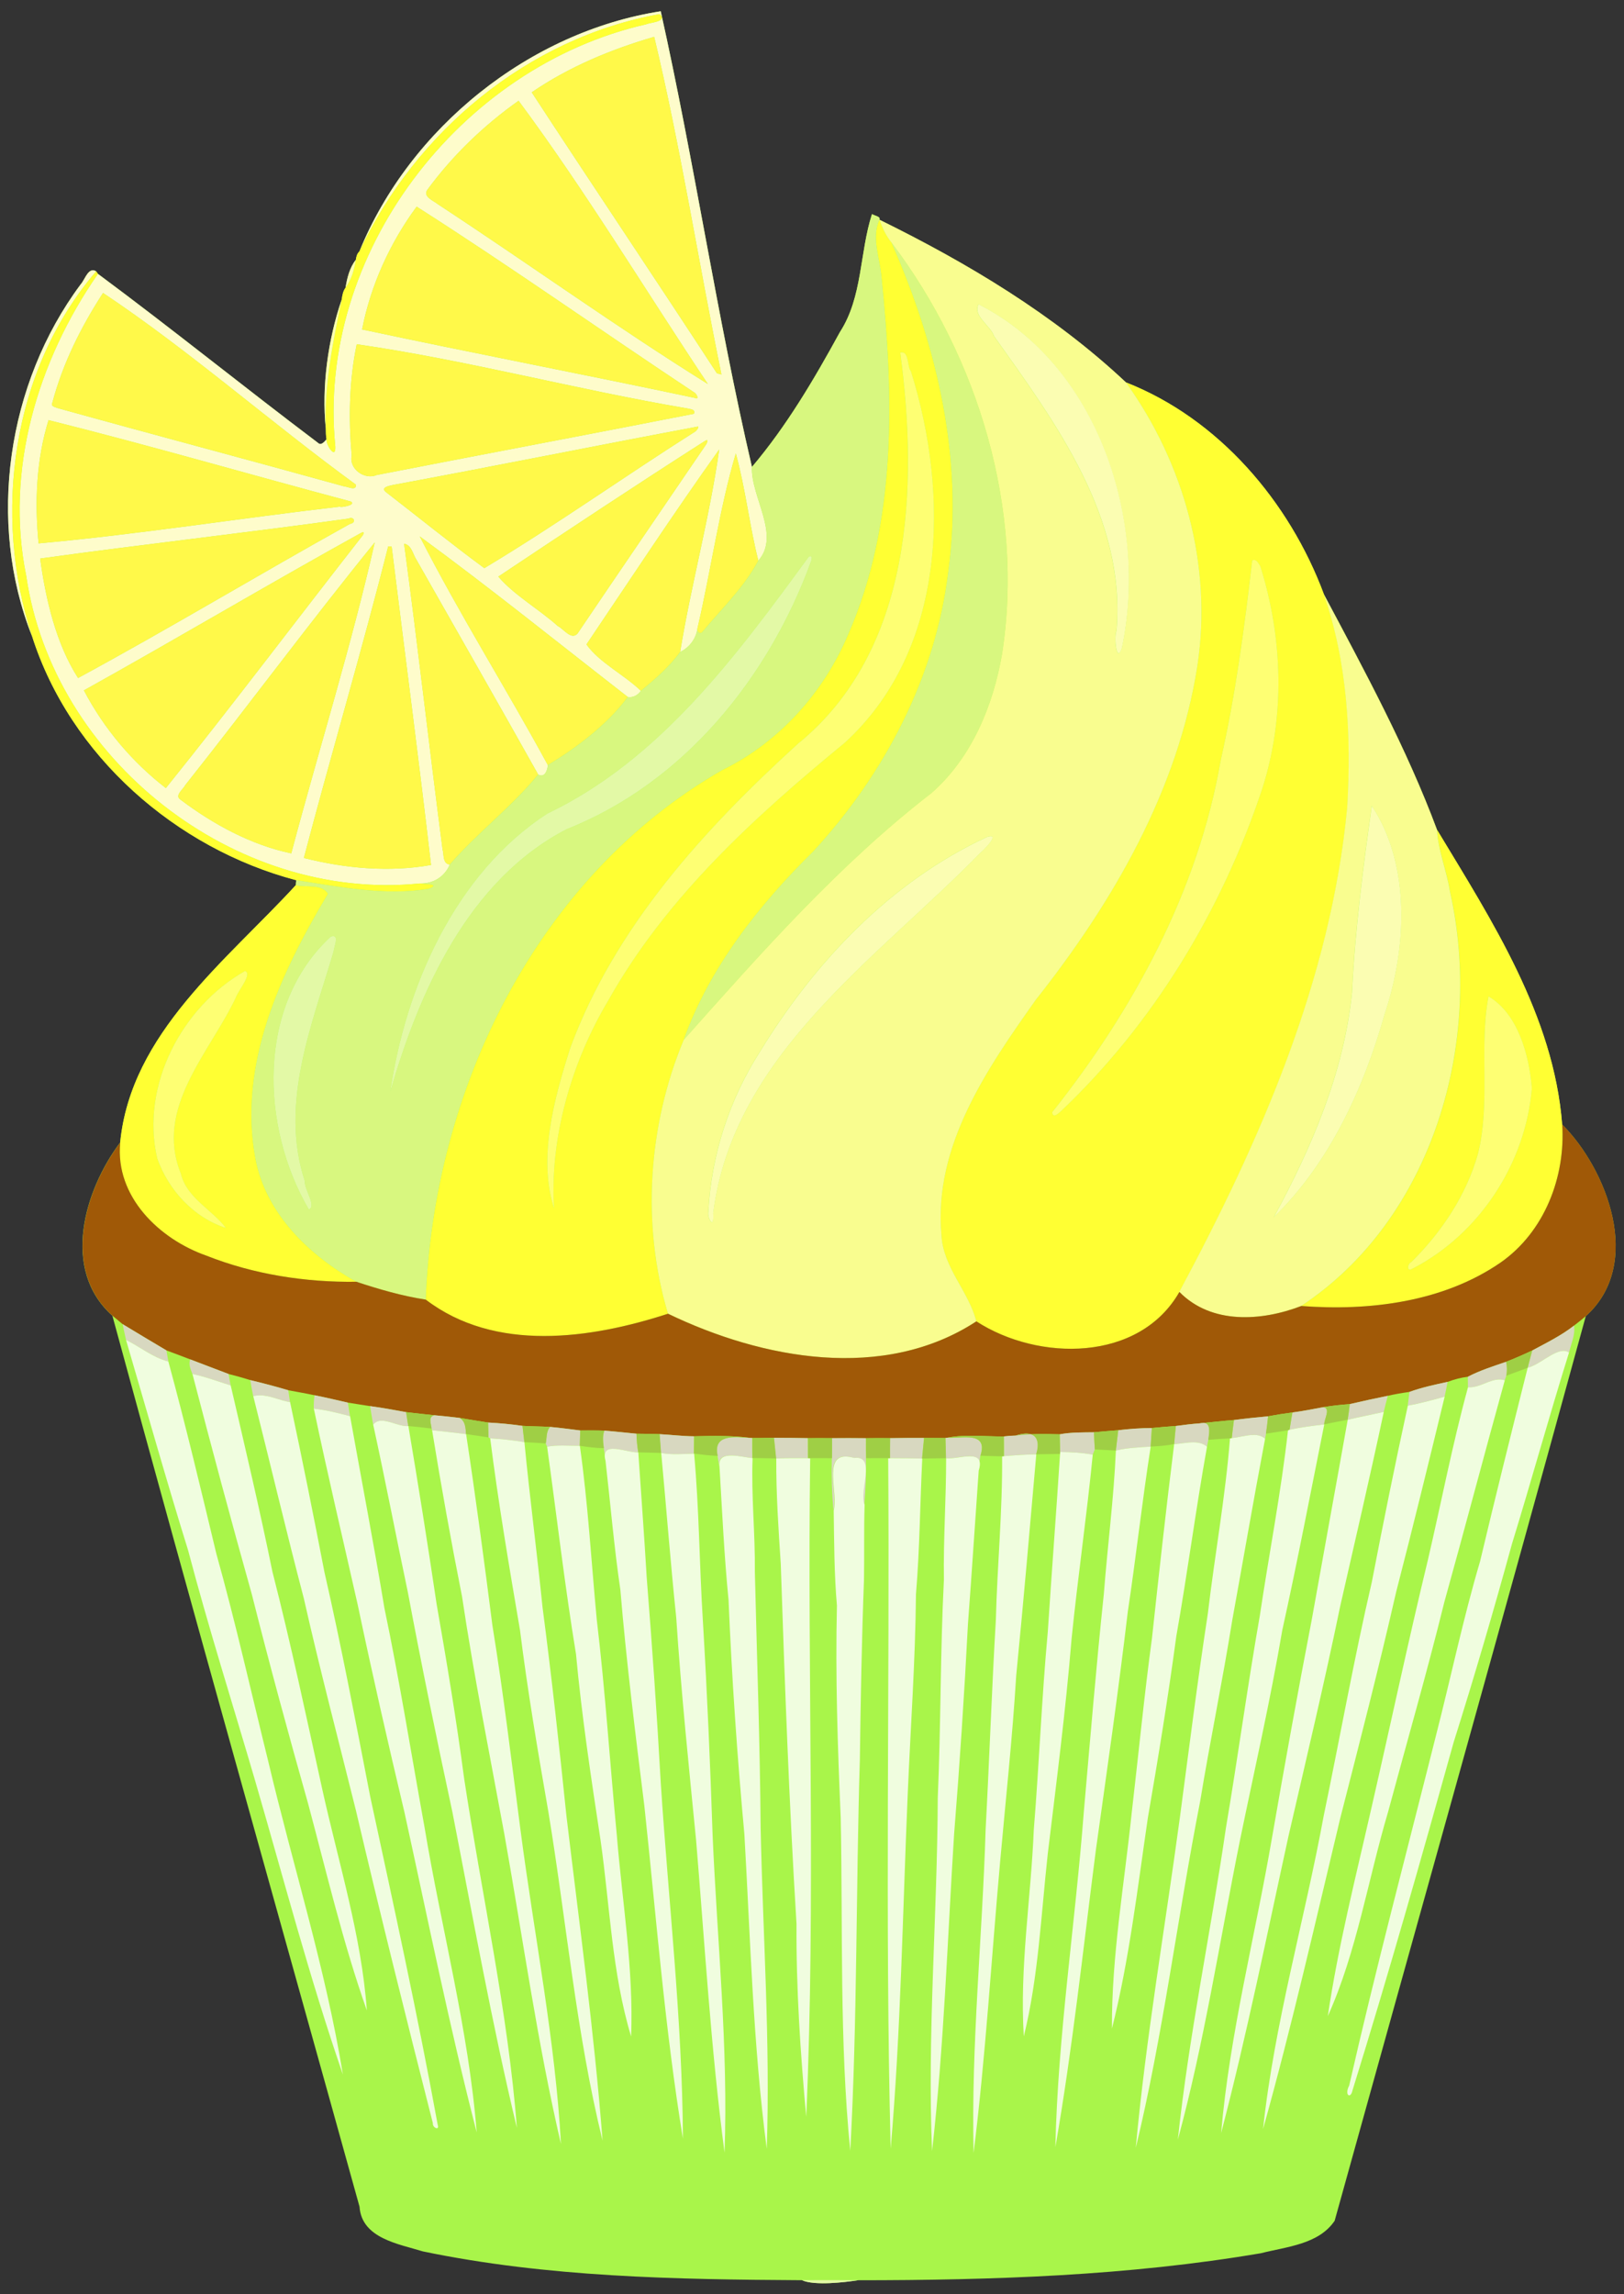 <?xml version="1.0" encoding="UTF-8"?>
<svg width="812pt" height="1147pt" version="1.1" viewBox="0 0 812 1147" xmlns="http://www.w3.org/2000/svg">
<rect x="0" y="0" width="812" height="1147" fill="#333333" stroke="none"/>
<g transform="translate(-2400)">
<path d="m2730.4 5.63c-65.5 10.18-125.5 58.159-150.7 120.08-1.19 1.07-1.55 2.63-1.78 4.15-3.07 3.95-4.36 9.08-5.13 13.95-1.28 1.72-1.65 3.861-1.93 5.931-6.96 20.37-10.051 43.759-7.961 64.439 0 1.83 0.061 3.671 0.341 5.491-1.12 1.21-2.701 3.35-4.391 1.62-36.86-27.8-72.789-56.881-109.89-84.381-0.22-0.31-0.661-0.93-0.891-1.23-0.611-0.398-1.171-0.564-1.689-0.55-2.799 0.074-4.376 5.353-6.131 7.15-36.75 49.4-46.89 118.88-24.23 175.79 19.03 59.72 71.881 106.12 132.09 121.99-0.05 0.62-0.161 1.851-0.211 2.461-34.69 37.82-82.499 74.059-87.819 128.66-17.66 23.48-29.871 63.36-3.891 86.6 40.43 148.65 82.36 296.96 123.58 445.45 1.07 15.88 19.73 18.631 31.67 22.341 62.2 12.93 126.26 14.02 189.55 14.4 6.36 2.85 21.49 1.031 28 0.02 67.28-0.01 135-2.211 201.47-13.511 12.82-3.26 28.89-4.4 36.87-16.23 41.81-150.75 84.279-301.38 125.57-452.26 29.13-26.26 10.341-73.711-11.839-95.811-4.19-54.33-35.131-101.85-62.511-147.27-15.19-40.76-36.269-79.589-56.639-117.89-17.21-46.21-52.571-87.671-98.961-105.86-36.04-33.85-79.079-59.6-123.27-81.33 0.91-1.56-2.611-2.029-3.691-2.809-6.24 19.37-4.64 41.419-16.02 58.989-12.9 23.51-26.6 46.9-44 67.41-17.5-75.23-28.8-152.55-45.6-227.82z" fill="#a9f54a"/>
<path d="m2730.4 5.63c-65.5 10.18-125.5 58.159-150.7 120.08 28.19-59.92 84.3-106.78 150.1-118.64 4.34 3.8-5.029 4.17-6.709 5.07-93.24 21.12-165.04 114.84-155.45 210.97 0.41 6.83-4.5-0.209-4.4-3.439-1.12 1.21-2.701 3.35-4.391 1.62-36.86-27.8-72.789-56.881-109.89-84.381-30.19 43.46-46.601 98.201-35.861 150.99 13.32 91.72 104.17 163.07 196.64 153.8 6.77 0.19 12.48-3.19 15.18-9.48-3.68-0.28-2.88-5.12-3.62-7.48-6.65-50.93-12.379-101.99-19.239-152.89 3.82 0.65 4.3 5.22 6.15 7.98 20.3 35.79 40.77 71.5 60.88 107.4 3.25 1.9 4.72-2.21 4.82-4.77-20.83-38.36-44.23-75.43-64.02-114.28 35.24 25.8 69.459 53.41 104.01 80.28 2.71 0.45 5.021-0.93 6.561-3.08-8.5-8.18-20.82-14.14-27.22-23.2 21.92-32.54 43.56-65.499 66.37-97.459-4.79 33.96-14 67.35-19.55 101.27 4.75-2.36 8.02-6.7 8.72-12.02 6.71-28.87 10.91-59.491 19.13-87.261 4.84 17.57 6.79 35.89 11.25 53.6 11.3-12.76-3.8-31.79-3.2-46.86-17.5-75.23-28.8-152.55-45.6-227.82zm-3.309 12.78c13.04 54.19 22.17 112.89 33.63 168.81-0.57-0.15-1.701-0.45-2.261-0.6-30.63-46.96-61.94-93.531-92.6-140.46 18.63-12.74 39.631-21.47 61.231-27.75zm-67.811 31.97c33.55 45.19 63.271 94.581 94.641 141.59-45.76-28.52-89.79-60.25-134.98-89.87-1.89-1.65-7.8-3.71-5.22-7.27 12.62-17.16 28.169-32.13 45.559-44.45zm-50.95 52.941c46.26 29.48 92.311 62.09 138.54 92.73 1.34 0.55 3.179 4.12 0.389 2.85-55.32-11.75-110.99-22.401-166.21-34.191 4.24-22.01 14.03-43.459 27.28-61.389zm-161.94 31.809c-2.799 0.074-4.376 5.353-6.131 7.15-36.75 49.4-46.89 118.88-24.23 175.79-19.89-60.83-10.18-133.18 32.05-182.39-0.611-0.398-1.171-0.564-1.689-0.55zm5.13 11.341c42.96 28.58 83.92 64.84 126.48 95.87 0.11 3.25-3.91 0.969-5.95 0.809-47.64-13.23-95.441-25.861-143.09-39.091-1.35-0.55-3.839-0.839-2.739-2.859 5.17-19.52 14.34-37.85 25.3-54.73zm126.85 25.63c55.45 8.01 110.01 22.73 165.33 32.1 1.48 0.43 4.181 0.39 3.241 2.67-52.8 10.38-105.71 20.31-158.54 30.6-6.04 2.63-13.969-2.97-12.559-9.67-1.6-18.6-1.3-37.38 2.53-55.7zm-154.1 37.95c50.5 12.61 100.68 27.23 151.04 40.65 3.48 1.78-5.9 3.3-5.17 2.57-50.3 5.81-100.52 13.85-150.84 18.4-2.02-20.52-1.16-41.85 4.97-61.62zm324.66 3.214c0.81 0.095-0.755 2.232-1.333 2.486-35.36 22.4-69.6 46.801-105.43 68.291-16.7-12.29-32.799-25.371-49.209-38.041-2.9-2.35 1.72-3.111 3.53-3.541 50.72-9.37 101.24-19.6 151.94-29.1 0.223-0.081 0.387-0.109 0.503-0.095zm4.531 6.798c0.596 0.018 0.097 1.16-0.353 2.038-21.48 31.55-43.051 63.089-64.411 94.709-3.2 3.35-7.06-2.589-9.75-3.789-9.6-8.58-21.99-15.58-29.78-24.75 34.24-22.83 68.641-45.66 103.29-67.8 0.485-0.295 0.804-0.414 1.003-0.408zm-177.85 38.911c1.669 0.138 2.232 2.428-0.644 2.956-45.5 25.27-90.28 52.31-135.93 77.03-10.9-16.87-16.21-39.309-18.95-59.719 51.32-7.1 102.88-12.83 154.22-19.97 0.474-0.246 0.918-0.329 1.303-0.297zm5.928 7.141c0.371 0.042 0.358 0.486-0.042 1.336-32.95 42.09-65.08 84.89-98.57 126.53-16.86-12.98-31.109-29.95-40.969-48.83 46.4-25.81 92.07-52.99 138.5-78.68 0.499-0.262 0.859-0.382 1.081-0.356zm5.819 5.095c-11.39 50.59-28.061 103.84-41.731 155.43-19.99-4.18-39.1-14.56-55.45-26.92-3.02-2.04 1.491-5.15 2.381-7.1 31.91-40.22 62.46-81.591 94.8-121.41zm6.759 1.92c0.43 0.04 1.279 0.121 1.709 0.161 6.54 52.96 13.611 106.47 19.681 159.15-20.93 3.74-43.05 1.7-63.57-3.5 13.68-52.04 29.02-103.66 42.18-155.81z" fill="#fefccb"/>
<path d="m2729.8 7.07c-65.8 11.86-121.91 58.719-150.1 118.64-1.19 1.07-1.55 2.63-1.78 4.15-0.73 4.94-2.11 9.88-5.13 13.95-1.28 1.72-1.65 3.861-1.93 5.931-4.32 21.24-8.771 42.599-7.961 64.439 0 1.83 0.061 3.671 0.341 5.491-0.1 3.23 4.81 10.269 4.4 3.439-9.59-96.13 62.21-189.85 155.45-210.97 1.68-0.9 11.049-1.27 6.709-5.07zm109.9 102.76c-4.13 9.07 0.249 19.18 1.019 28.53 6.12 59.57 7.881 122.71-16.619 178.73-12.29 29.15-34.481 53.95-63.061 67.93-92.93 53.3-144.4 160.05-148.18 264.71 34.73 26.5 82.32 19.66 121.13 7.05-13.3-44.56-10-94.129 7.88-136.94 13-36.28 37.611-67.371 64.791-94.191 35.52-38.42 61.119-87.17 67.459-139.48 7.85-56.4-5.56-113.43-28.35-164.86-2.78-3.37-4.609-7.39-6.069-11.48zm-391.61 25.85c-42.23 49.21-51.94 121.56-32.05 182.39 19.03 59.72 71.881 106.12 132.09 121.99 21.76 3.34 44.119 7.861 66.059 4.331 6.32-2.31-0.55-2.461-4.43-2.691-92.47 9.27-183.32-62.08-196.64-153.8-10.74-52.79 5.671-107.53 35.861-150.99-0.22-0.31-0.661-0.93-0.891-1.23zm402.8 40.475c3.635-0.029 2.714 7.195 4.561 9.445 19.43 61.84 17.949 139.09-33.081 185.77-45.1 37.03-89.33 77.3-118.2 128.78-18.59 31.1-29.389 69.149-27.139 104.01-8.13-25.29-0.07-54.579 8.02-80.089 22.23-60.48 66.93-109.45 113.83-152.2 57.35-46.58 60.27-128.33 51.22-195.61 0.285-0.07 0.547-0.103 0.789-0.105zm112.08 15.005c29.19 40.63 43.28 91.76 35.75 141.57-9.67 62.27-42.25 118.39-80.83 167.16-24.32 34.36-51.11 73.009-47.18 117.31 0.72 16.44 13.669 28.31 17.459 43.4 30.98 20.05 81.381 20.471 101.51-14.709 40.47-75.51 75.84-156.1 83.98-242.28 2.1-35.83 0.14-72.429-11.73-106.59-17.21-46.21-52.571-87.671-98.961-105.86zm64.172 88.78c1.395 0.086 2.229 1.98 3.009 3.102 11.35 36.07 12.509 75.72 0.789 111.88-20.18 60.46-54.069 116.63-100.41 160.6-1.4 1.17-4.05 3.9-4.45 0.55 40.64-51.13 73.01-110.9 84.23-175.8 7.47-32.99 11.91-66.51 15.77-100.07 0.388-0.204 0.739-0.281 1.061-0.261zm91.428 134.97c0.59 10.52 4.93 20.57 6.52 31.02 16.84 74.88-8.45 163.45-74.45 206.99 33.89 2.58 70.851-1.901 99.591-21.691 21.96-15.31 32.57-42.82 30.85-69.05-4.19-54.33-35.131-101.85-62.511-147.27zm-570.65 27.611c-34.69 37.82-82.499 74.059-87.819 128.66-2.7 26.99 19.5 48.301 43.13 56.591 23.69 9.37 49.529 13.379 74.939 13.039-23.56-13.24-45.22-33.99-50.43-61.55-8.81-47.25 12.69-92.95 36.27-132.4-2.98-5.18-11.181-3.099-16.091-4.339zm-25.45 42.939c4.04 1.29-3.539 9.96-4.609 13.42-13.06 27.56-40.71 54.99-27.45 87.8 2.88 12.31 15.87 18.191 22.53 27.261-16.17-5.2-28.719-18.94-34.339-34.75-8.47-36.3 12.169-75.771 43.869-93.731zm621.78 12.67c14.66 8.66 20.32 29.111 21.68 45.941-3.13 37.52-26.11 72.869-59.67 90.209-3.01 2-2.691-2.429-0.541-3.389 15.14-14.99 27.431-33.39 33.231-54.02 6.45-25.69 0.45-53.391 5.3-78.741z" fill="#ff3"/>
<path d="m2727.1 18.409c-21.6 6.28-42.601 15.01-61.231 27.75 30.66 46.93 61.97 93.501 92.6 140.46 0.56 0.15 1.691 0.45 2.261 0.6-11.46-55.92-20.59-114.62-33.63-168.81zm-67.811 31.97c-17.39 12.32-32.939 27.29-45.559 44.45-2.58 3.56 3.33 5.62 5.22 7.27 45.19 29.62 89.22 61.35 134.98 89.87-31.37-47.01-61.091-96.401-94.641-141.59zm-50.95 52.941c-13.25 17.93-23.04 39.379-27.28 61.389 55.22 11.79 110.89 22.441 166.21 34.191 2.79 1.27 0.951-2.3-0.389-2.85-46.23-30.64-92.281-63.25-138.54-92.73zm-156.81 43.15c-10.96 16.88-20.13 35.21-25.3 54.73-1.1 2.02 1.389 2.309 2.739 2.859 47.65 13.23 95.451 25.861 143.09 39.091 2.04 0.16 6.06 2.441 5.95-0.809-42.56-31.03-83.52-67.29-126.48-95.87zm126.85 25.63c-3.83 18.32-4.13 37.1-2.53 55.7-1.41 6.7 6.519 12.3 12.559 9.67 52.83-10.29 105.74-20.22 158.54-30.6 0.94-2.28-1.761-2.24-3.241-2.67-55.32-9.37-109.88-24.09-165.33-32.1zm-154.1 37.95c-6.13 19.77-6.99 41.1-4.97 61.62 50.32-4.55 100.54-12.59 150.84-18.4-0.73 0.73 8.65-0.79 5.17-2.57-50.3-13.42-100.5-28.04-151-40.65zm324.66 3.214c-0.116-0.014-0.281 0.014-0.503 0.095-50.7 9.5-101.22 19.73-151.94 29.1-1.81 0.43-6.43 1.191-3.53 3.541 16.41 12.67 32.509 25.751 49.209 38.041 35.83-21.49 70.07-45.891 105.43-68.291 0.578-0.254 2.143-2.391 1.333-2.486zm4.531 6.798c-0.199-6e-3 -0.518 0.113-1.003 0.408-34.65 22.14-69.051 44.97-103.29 67.8 7.79 9.17 20.18 16.17 29.78 24.75 2.69 1.2 6.55 7.139 9.75 3.789 21.36-31.62 42.931-63.159 64.411-94.709 0.45-0.877 0.949-2.019 0.353-2.038zm6.127 4.658c-22.81 31.96-44.45 64.919-66.37 97.459 6.4 9.06 18.72 15.02 27.22 23.2 7.1-5.81 14.19-11.939 19.6-19.389 5.55-33.92 14.76-67.31 19.55-101.27zm8.3 1.989c-8.22 27.77-12.42 58.391-19.13 87.261-0.62 2.08 1.44 3.55 2.78 1.55 9.52-11.45 20.57-21.941 27.6-35.211-4.46-17.71-6.41-36.03-11.25-53.6zm-192.28 32.264c-0.385-0.032-0.829 0.051-1.303 0.297-51.34 7.14-102.9 12.87-154.22 19.97 2.74 20.41 8.05 42.849 18.95 59.719 45.65-24.72 90.43-51.76 135.93-77.03 2.876-0.528 2.313-2.818 0.644-2.956zm5.928 7.141c-0.223-0.025-0.583 0.094-1.081 0.356-46.43 25.69-92.1 52.87-138.5 78.68 9.86 18.88 24.109 35.85 40.969 48.83 33.49-41.64 65.62-84.44 98.57-126.53 0.4-0.85 0.413-1.294 0.042-1.336zm28.328 2.066c19.79 38.85 43.19 75.92 64.02 114.28 14.16-8.33 30.249-20.65 39.989-34-34.55-26.87-68.769-54.48-104.01-80.28zm-22.509 3.03c-32.34 39.82-62.89 81.191-94.8 121.41-0.89 1.95-5.401 5.06-2.381 7.1 16.35 12.36 35.46 22.74 55.45 26.92 13.67-51.59 30.341-104.84 41.731-155.43zm14.68 0.641c6.86 50.9 12.589 101.96 19.239 152.89 0.74 2.36-0.06 7.2 3.62 7.48 13.75-15.87 31.01-28.841 44.17-44.991-20.11-35.9-40.58-71.61-60.88-107.4-1.85-2.76-2.33-7.33-6.15-7.98zm-7.92 1.28c-13.16 52.15-28.5 103.77-42.18 155.81 20.52 5.2 42.64 7.24 63.57 3.5-6.07-52.68-13.141-106.19-19.681-159.15-0.43-0.04-1.279-0.121-1.709-0.161z" fill="#fff949"/>
<path d="m2836 107.02c-6.24 19.37-4.64 41.419-16.02 58.989-12.85 23.54-26.63 46.931-43.98 67.441-0.62 15.07 14.47 34.099 3.17 46.859-7.03 13.27-18.08 23.761-27.6 35.211-1.196 1.784-2.959 0.804-2.886-0.905-0.871 5.024-4.058 9.111-8.614 11.375-5.41 7.45-12.5 13.579-19.6 19.389-1.54 2.15-3.851 3.53-6.561 3.08-9.74 13.35-25.829 25.67-39.989 34-0.1 2.56-1.57 6.67-4.82 4.77-13.16 16.15-30.42 29.121-44.17 44.991-2.7 6.29-8.41 9.67-15.18 9.48 3.88 0.23 10.75 0.381 4.43 2.691-21.94 3.53-44.299-0.991-66.059-4.331-0.05 0.62-0.161 1.851-0.211 2.461 4.91 1.24 13.111-0.841 16.091 4.339-23.58 39.45-45.08 85.15-36.27 132.4 5.21 27.56 26.87 48.31 50.43 61.55 11.35 3.75 22.851 7.11 34.691 8.92 3.78-104.66 55.25-211.41 148.18-264.71 28.58-13.98 50.771-38.78 63.061-67.93 24.5-56.02 22.739-119.16 16.619-178.73-0.77-9.35-5.149-19.46-1.019-28.53 0.91-1.56-2.611-2.029-3.691-2.809zm-87.316 207.6c0.037-0.214 0.078-0.428 0.106-0.645-0.067 0.224-0.097 0.439-0.106 0.645zm97.075-193.31c22.79 51.43 36.2 108.46 28.35 164.86-6.34 52.31-31.939 101.06-67.459 139.48-27.18 26.82-51.791 57.911-64.791 94.191 38.69-43.41 77.52-87.52 123.72-123.25 20.18-17.59 30.95-43.7 35.43-69.6 11.23-72.05-11.76-148.14-55.25-205.68zm-40.455 156.77c0.934 0.076 0.554 1.406 0.286 2.438-21.14 58.13-63.54 110.75-122.1 133.97-49.28 25.37-74.01 81.499-88.35 131.37 7.45-51.78 32.16-109.09 78.58-139.14 56.55-27.05 94.719-79.3 130.71-128.47 0.373-0.135 0.659-0.185 0.875-0.167zm-238.5 189.96c2.542 0.278 0.184 5.443 0 7.683-10.9 37.03-27.121 75.89-14.381 114.8-0.38 4 6.031 12.5 2.011 14.18-24.2-41.39-26.251-102.07 10.959-136.46 0.584-0.182 1.048-0.243 1.411-0.203z" fill="#d8f77f"/>
<path d="m2839.7 109.83c1.46 4.09 3.289 8.11 6.069 11.48 43.49 57.54 66.48 133.63 55.25 205.68-4.48 25.9-15.25 52.01-35.43 69.6-46.2 35.73-85.03 79.84-123.72 123.25-17.88 42.81-21.18 92.379-7.88 136.94 47.16 22.74 107.84 34.1 154.18 3.82-3.79-15.09-16.739-26.96-17.459-43.4-3.93-44.3 22.86-82.949 47.18-117.31 38.58-48.77 71.16-104.89 80.83-167.16 7.53-49.81-6.56-100.94-35.75-141.57-36.04-33.85-79.079-59.6-123.27-81.33zm49.5 42.27c60.14 30.58 84.831 108.77 71.741 171.78-2.72 8.69-4.15-5.57-2.75-8.55 4.84-56.51-30.35-103.86-61.27-147.32-1.66-5.24-10.69-9.989-7.72-15.909zm172.67 144.92c11.87 34.16 13.83 70.759 11.73 106.59-8.14 86.18-43.51 166.77-83.98 242.28 16.09 16.37 41.089 14.64 60.959 7.03 66-43.54 91.29-132.11 74.45-206.99-1.59-10.45-5.93-20.5-6.52-31.02-15.19-40.76-36.269-79.589-56.639-117.89zm24 105.78c19.64 29.85 17.48 71.35 6.37 104.45-10.49 37.13-27.729 74.5-55.389 101.33 18.84-34.71 35.169-72.58 39.139-112.6 1.52-31.18 5.51-62.35 9.88-93.18zm-190.37 15.253c3.021 0.211-3.524 6.85-5.283 8.267-51.69 53.03-123.6 100.82-133.65 180.24 0.61 8.88-3 2.37-2.43-0.63 1.41-28.31 10.48-56.15 25.72-80.03 27.54-45.04 65.26-85.059 113.72-107.51 0.864-0.266 1.49-0.368 1.922-0.337z" fill="#f9fd8f"/>
<path d="m2577.9 129.86c-3.07 3.95-4.36 9.08-5.13 13.95 3.02-4.07 4.4-9.01 5.13-13.95zm-7.059 19.881c-6.96 20.37-10.051 43.759-7.961 64.439-0.81-21.84 3.641-43.199 7.961-64.439zm318.4 2.36c-2.97 5.92 6.06 10.669 7.72 15.909 30.92 43.46 66.11 90.81 61.27 147.32-1.4 2.98 0.03 17.24 2.75 8.55 13.2-63.01-11.5-141.2-71.7-171.78zm196.66 250.7c-4.37 30.83-8.36 62-9.88 93.18-3.97 40.02-20.299 77.89-39.139 112.6 27.66-26.83 44.899-64.2 55.389-101.33 11.11-33.1 13.27-74.6-6.37-104.45zm-190.37 15.253c-0.431-0.03-1.058 0.071-1.922 0.337-48.46 22.45-86.18 62.469-113.72 107.51-15.24 23.88-24.31 51.72-25.72 80.03-0.57 3 3.04 9.51 2.43 0.63 10.05-79.42 81.96-127.21 133.65-180.24 1.759-1.417 8.303-8.056 5.283-8.267z" fill="#fbfdb2"/>
<path d="m2850.9 176.15c-0.242 2e-3 -0.504 0.035-0.789 0.105 9.05 67.28 6.13 149.03-51.22 195.61-46.9 42.75-91.6 91.72-113.83 152.2-8.09 25.51-16.15 54.799-8.02 80.089-2.25-34.86 8.549-72.909 27.139-104.01 28.87-51.48 73.1-91.75 118.2-128.78 51.03-46.68 52.511-123.93 33.081-185.77-1.847-2.25-0.926-9.474-4.561-9.445zm176.25 103.78c-0.322-0.02-0.673 0.057-1.061 0.261-3.86 33.56-8.3 67.08-15.77 100.07-11.22 64.9-43.59 124.67-84.23 175.8 0.4 3.35 3.05 0.62 4.45-0.55 46.34-43.97 80.229-100.14 100.41-160.6 11.72-36.16 10.561-75.81-0.789-111.88-0.78-1.121-1.614-3.015-3.009-3.102zm-504.67 205.52c-31.7 17.96-52.339 57.431-43.869 93.731 5.62 15.81 18.169 29.55 34.339 34.75-6.66-9.07-19.65-14.951-22.53-27.261-13.26-32.81 14.39-60.24 27.45-87.8 1.07-3.46 8.649-12.13 4.609-13.42zm621.78 12.67c-4.85 25.35 1.15 53.051-5.3 78.741-5.8 20.63-18.091 39.03-33.231 54.02-2.15 0.96-2.469 5.389 0.541 3.389 33.56-17.34 56.54-52.689 59.67-90.209-1.36-16.83-7.02-37.281-21.68-45.941z" fill="#feff73"/>
<path d="m2805.3 278.08c-0.216-0.018-0.502 0.032-0.875 0.167-35.99 49.17-74.159 101.42-130.71 128.47-46.42 30.05-71.13 87.359-78.58 139.14 14.34-49.87 39.07-106 88.35-131.37 58.56-23.22 100.96-75.84 122.1-133.97 0.268-1.032 0.648-2.362-0.286-2.438zm-238.5 189.96c-0.363-0.04-0.827 0.021-1.411 0.203-37.21 34.39-35.159 95.069-10.959 136.46 4.02-1.68-2.391-10.18-2.011-14.18-12.74-38.91 3.481-77.77 14.381-114.8 0.184-2.24 2.542-7.405 0-7.683zm248.16 671.89c-4.666-0.01-9.332 0-13.997 0.039 6.36 2.85 21.49 1.03 28 0.02-4.67-0.03-9.337-0.053-14.003-0.059z" fill="#e3f9a6"/>
<path d="m3181.1 562.18c22.18 22.1 40.97 69.55 11.84 95.81-1.92 1.65-3.93 3.18-5.92 4.73-6.42 5.03-13.77 8.6-20.91 12.46-4.3 2.01-8.63 3.92-13.04 5.64-6.48 2.25-13.06 4.29-19.15 7.48-3.47 0.43-6.87 1.32-10.13 2.57-6.43 1.38-12.88 2.78-19.08 5.01-3.63 0.5-7.24 1.1-10.79 1.95-6.38 1.3-12.73 2.67-19.06 4.15-4.38 0.32-8.77 0.78-13.1 1.51-5.18 0.93-10.33 2.01-15.55 2.67-4.09 0.52-8.14 1.16-12.18 1.92-5.71 0.53-11.39 1.1-17.06 1.85-5.69 0.43-11.36 1.12-17.03 1.66-4.05 0.29-8.03 0.78-12.04 1.33-4.02 0.26-7.98 0.64-11.98 1.02-5.63 0.01-11.24 0.42-16.81 1.09-4.07 0.28-8.1 0.69-12.15 1.03-5.73 0.08-11.47-0.04-17.11 1.02-7.34-0.2-14.71-0.32-21.99 0.63-1.99 0.03-3.97 0.17-5.93 0.43-9.38 0.11-18.93-1.18-28.21 0.64l-0.97 0.17c-3.59 0-7.11-0.01-10.68-0.05-5.68-0.04-11.34 0.03-16.99 0.1-4.03-0.04-8.05-0.03-12.06 0.02-5.67-0.07-11.33-0.07-16.98-0.01-4.03-0.04-8.04-0.04-12.05-0.01-5.67-0.09-11.33-0.18-16.98-0.15-3.63-0.02-7.21 0.15-10.82 0.08l-0.99-0.05c-9.33-1.22-18.73-1.04-28.11-0.81-5.77-0.04-11.51-0.76-17.26-1.07-3.87-0.13-7.72-0.2-11.58-0.22-5.37-0.51-10.72-1.13-16.08-1.55-4.03-0.16-8.05-0.09-12.06-0.09-5.01-0.62-10.03-1.31-15.05-1.76-4.62-0.26-9.23-0.26-13.83-0.53-5.7-0.81-11.43-1.37-17.18-1.65-4.77-0.72-9.52-1.56-14.28-2.32-4.17-0.52-8.35-0.95-12.53-1.33-4.73-0.48-9.45-1-14.17-1.56-6-1.09-11.99-2.19-18.03-3.01-3.71-0.61-7.43-1.13-11.14-1.75-5.54-1.27-11.07-2.57-16.64-3.69-4.37-0.93-8.76-1.69-13.14-2.5-6.29-1.88-12.64-3.54-19.02-5.07-3.57-1.15-7.19-2.14-10.83-3.06-6.37-2.47-12.78-4.8-19.13-7.29-3.96-1.58-7.97-2.99-11.94-4.51-7.31-4.35-14.63-8.7-21.9-13.12-1.67-1.44-3.39-2.8-5.07-4.21-25.98-23.24-13.77-63.12 3.89-86.6-2.7 26.99 19.5 48.3 43.13 56.59 23.69 9.37 49.53 13.38 74.94 13.04 11.35 3.75 22.85 7.11 34.69 8.92 34.73 26.5 82.32 19.66 121.13 7.05 47.16 22.74 107.84 34.1 154.18 3.82 30.98 20.05 81.38 20.47 101.51-14.71 16.09 16.37 41.09 14.64 60.96 7.03 33.89 2.58 70.85-1.9 99.59-21.69 21.96-15.31 32.57-42.82 30.85-69.05z" fill="#a05907"/>
<path d="m2461.3 661.99c0.6 2.61 1.07 5.239 1.7 7.869 7.12 3.53 13.34 8.8 21.18 10.82-0.34-1.86-0.63-3.72-0.98-5.57-7.31-4.35-14.63-8.699-21.9-13.119zm725.72 0.73c-6.42 5.03-13.771 8.599-20.911 12.459-0.82 2.85-1.49 5.75-2.27 8.62 6.75-1.64 15.421-11.28 20.681-7.6 1.04-4.47 3.2-8.88 2.5-13.48zm-691.88 16.9c-1.07 2.42 0.24 4.98 1.05 7.28 6.52 1.41 12.771 3.741 19.131 5.741-0.38-1.91-0.7-3.831-1.05-5.731-6.37-2.47-12.781-4.799-19.131-7.289zm657.93 1.2c-6.48 2.25-13.06 4.29-19.15 7.48 0.01 1.74 0.04 3.49 0.05 5.25 6.43 0.52 12.19-5.451 18.4-3.491 0.19-0.55 0.56-1.67 0.75-2.23 0.5-2.32 0.45-4.709-0.05-7.009zm-627.97 9.15c0.5 2.69 0.95 5.31 1.5 8.03 6.26-1.63 12.279 2.031 18.409 2.991-0.32-1.99-0.599-3.97-0.889-5.95-6.29-1.88-12.64-3.54-19.02-5.07zm598.69 0.9c-6.43 1.38-12.88 2.779-19.08 5.009-0.27 2.28-0.52 4.571-0.83 6.861 6.23-1.11 12.33-2.781 18.42-4.491 0.57-2.45 1.019-4.92 1.489-7.38zm-566.53 6.67c-0.3 2.21-0.43 4.449-0.38 6.709 6.16 0.66 12.16 2.17 18.13 3.77-0.39-2.26-0.749-4.531-1.109-6.791-5.54-1.27-11.071-2.569-16.641-3.689zm536.66 0.289c-6.38 1.3-12.731 2.67-19.061 4.15-0.27 2.61-0.6 5.221-1.03 7.811 5.99-1.39 12.02-2.591 18.03-3.911 0.65-2.7 1.301-5.39 2.061-8.05zm-508.88 5.15c0.55 3.06 0.97 6.15 1.52 9.23 3.86-4.98 12.101 1.31 17.591 0.72-0.4-2.32-0.74-4.629-1.08-6.939-6-1.09-11.991-2.191-18.031-3.011zm476.72 0.511c-5.18 0.93-10.33 2.009-15.55 2.669-0.52 2.85-0.96 5.731-1.42 8.611 5.71-1.23 11.511-1.94 17.311-2.63 0.05-2.86 3.319-8.01-0.341-8.65zm-444.5 4.06c-3.39 0.65-1.61 4.36-1.45 6.65l0.231 0.859c5.68 0.53 11.33 1.26 17 1.9-0.26-2.99-0.23-6.46-3.25-8.08-4.17-0.52-8.351-0.95-12.531-1.33zm416.8 0.53c-5.71 0.53-11.389 1.1-17.059 1.85-0.38 3.01-0.78 5.951-1.1 9.011 5.39-0.41 12.44-3.461 16.65 0.339 0.12-0.63 0.339-1.89 0.459-2.52 0.43-2.89 0.78-5.78 1.05-8.68zm-390 3.12c0.05 2.45 0.119 4.93 0.209 7.43l0.8 0.45c5.73 0.37 11.441 0.95 17.111 1.9-0.31-2.7-0.651-5.48-0.941-8.13-5.7-0.81-11.43-1.37-17.18-1.65zm357.8 0.147c-0.535-0.022-1.167 0.054-1.911 0.244-4.05 0.29-8.029 0.78-12.039 1.33-0.3 3-0.581 6.02-0.841 9.03 5.21-0.16 11.98-2.521 16.42 1.309 0.22-1.15 0.44-2.289 0.67-3.419 0.464-3.43 1.447-8.339-2.3-8.494zm-326.79 2.033c-2.08 2.17-1.6 5.481-2.2 8.261 0.16 0.4 0.491 1.209 0.661 1.619 5.4-0.95 10.919-0.38 16.369-0.43 0.07-2.59 0.14-5.149 0.22-7.689-5.01-0.62-10.03-1.311-15.05-1.761zm300.86 0.561c-5.63 0.01-11.241 0.419-16.811 1.089-0.43 3.37-0.77 6.761-1.2 10.161 5.7-1.39 11.571-1.54 17.411-1.97 0.21-3.1 0.39-6.21 0.6-9.28zm-273.75 1.289c-1.07 2.83-0.611 5.86-0.261 8.78 0.11 0.856 0.281 2.148 0.448 3.43 0.345-6.253 11.4-1.099 16.762-1.348-0.51-3.09-0.8-6.201-0.87-9.311-5.37-0.51-10.72-1.13-16.08-1.55zm0.188 12.209c-0.042 0.754 0.063 1.665 0.362 2.781-0.09-0.694-0.226-1.742-0.362-2.781zm244.6-11.38c-5.73 0.08-11.469-0.04-17.109 1.02 0.09 2.95 0.12 5.82 0.22 8.83 5.44 0.08 10.9 0.36 16.28 1.32 0.27-0.65 0.79-1.97 1.05-2.62-0.19-2.92-0.291-5.7-0.441-8.55zm-34.434 0.675c-1.338 0.074-2.892 0.39-4.666 0.975-1.99 0.03-3.97 0.171-5.93 0.431-0.02 3.23 0.08 6.569 0.03 9.839 5.36-0.43 10.73-0.84 16.12-0.9 1.991-6.459 0.244-10.668-5.555-10.345zm-182.8 0.26c0.22 3.08 0.489 6.28 0.709 9.4 5.43 1.02 10.96 0.44 16.45 0.33 0.03-2.88 0.04-5.829 0.1-8.659-5.77-0.04-11.509-0.76-17.259-1.07zm38.978 1.522c-6.336-0.094-11.79 1.208-9.938 9.338 0.29 1.8 0.609 3.611 0.819 5.431-1.29-8.88 11.301-4.671 16.541-4.341-0.05-3.33-0.061-6.73-0.041-10.02l-0.989-0.05c-2.07-0.14-4.28-0.327-6.392-0.358zm114.44 0.059c-3.183-0.038-6.76 0.393-9.524 0.198l-0.97 0.17c0.06 3.31 0.21 6.741 0.25 10.091 5.179 0.643 15.854-3.694 16.817 1.995 0.143-1.09 0.288-2.178 0.442-3.256 2.494-7.763-1.712-9.134-7.016-9.198zm6.573 12.455c-0.182 1.386-0.36 2.779-0.528 4.184 0.558-1.787 0.703-3.15 0.528-4.184zm-102.8-12.19c0.36 3.43 0.691 6.849 1.061 10.309 5.31-0.23 10.62-0.179 15.95-0.169 0.01-3.32-0.051-6.721-0.031-9.991-5.67-0.09-11.33-0.18-16.98-0.15zm75.061 0.05c-5.68-0.04-11.341 0.03-16.991 0.1-0.06 3.27-0.041 6.671-0.041 9.991 5.35 0 10.671 0.079 16.031 0.209 0.31-3.48 0.68-6.86 1-10.3zm-37.548 0.066c-2.83-1e-3 -5.658 0.014-8.483 0.044-0.03 3.29 0.041 6.69-0.039 10.02-0.2 8.75 0.039 17.521 0.789 26.261 2.55-9.56-6.819-31.231 10.211-26.411 11.32-1.51 2.259 16.88 5.239 23.37 0.7-7.74 0.941-15.48 0.831-23.22-0.08-3.33-0.08-6.729-0.05-10.009-2.835-0.035-5.668-0.053-8.498-0.055z" fill="#d8d8c0"/>
<path d="m2463 669.86c10.31 35.06 20.19 70.291 31.05 105.19 10.19 38.71 22.32 76.899 33.55 115.31 14.26 48.98 27.179 98.55 43.839 146.77-8.53-52.61-24.939-104.18-37.239-156.25-8.58-34.69-16.381-69.639-26.011-104.04-7.72-32.12-15.339-64.291-24.009-96.161-7.84-2.02-14.06-7.29-21.18-10.82zm718.82 5.509c-5.227-0.032-12.291 7.048-17.986 8.431-8.08 32.23-16.14 64.469-23.8 96.809-8.52 28.77-14.639 58.25-22.109 87.32-14.62 58.2-30.02 116.22-43.33 174.73-2.53 4.79 0.69 6.921 1.63 2.481 17.93-57.79 34.43-116 50.65-174.28 10.35-32.78 20.01-65.82 29.1-98.98 9.79-31.81 18.611-63.92 28.541-95.68-0.822-0.575-1.727-0.825-2.695-0.831zm-685.6 11.53c9.58 36.8 19.411 73.549 29.691 110.16 8.85 35.08 18.351 70.011 28.191 104.84 9.26 34.54 17.389 69.469 29.319 103.21-2.64-37.14-14.189-73.979-22.289-110.57-7.98-36.31-15.7-72.801-24.92-108.76-6.35-31.18-13.679-62.149-20.859-93.139-6.36-2-12.611-4.331-19.131-5.741zm653.87 2.769c-5.351-0.177-10.463 4.336-16.089 3.881-7.79 28.5-13.351 57.59-20.061 86.37-9.95 41.13-18.719 82.549-28.189 123.79-7.85 34.62-16.66 69.1-21.85 104.25 14.44-31.94 20.079-68.209 30.119-102.04 9.4-34.95 19.47-69.75 28.12-104.88 10.28-36.94 20.021-74.031 30.261-110.98-0.776-0.245-1.546-0.365-2.311-0.391zm-619.96 7.92c-1.159-0.014-2.325 0.105-3.498 0.411 8.48 33.66 16.459 67.461 25.259 101.04 8.01 35.48 17.28 70.699 26.05 106.01 12.25 52.29 25.26 104.42 38.5 156.47-0.32 2.19 3.461 3.86 2.411 0.77-10.03-54.98-22.011-109.64-33.781-164.26-7.27-37.44-14.359-74.94-22.869-112.12-5.46-28.35-11.141-56.679-17.161-84.919-4.981-0.78-9.888-3.342-14.911-3.402zm592.2 0.661c-6.09 1.71-12.19 3.381-18.42 4.491-6.39 29.29-12.321 58.699-17.991 88.139-8.99 38.74-15.959 77.98-24.069 116.93-9.58 52.22-24.71 103.86-30.32 156.57 14.36-51.38 26.16-103.45 38.58-155.33 9.62-37.6 19.321-75.24 27.941-113.07 8.41-32.5 16.37-65.11 24.28-97.73zm-565.42 6c6.85 32.72 14.56 65.3 21.92 97.93 7.29 34.66 15.16 69.23 23.35 103.68 11.73 53.45 22.5 107.21 36.17 160.23-4.04-51.23-17.691-101.92-26.131-152.82-6.61-36.45-12.439-73.081-20.019-109.34-5.3-32.04-11.441-63.939-17.161-95.909-5.97-1.6-11.97-3.11-18.13-3.77zm534.98 1.63c-6.01 1.32-12.04 2.521-18.03 3.911-5.93 33.36-12.06 66.69-18 100.05-7.01 36.29-13.571 72.699-19.891 109.11-8.41 49.11-21.139 97.89-25.409 147.47 12.83-49.05 22.83-98.81 33.65-148.33 8.81-38.3 17.95-76.561 25.88-115.04 7.36-32.37 14.89-64.7 21.8-97.17zm-501.3 4.402c-1.565 0.047-2.948 0.566-4.003 1.928 6.08 27.89 11.461 55.92 17.341 83.85 6.88 36.67 14.389 73.251 22.239 109.73 10.3 52.76 19.75 105.73 32.27 158.03-4.35-57.26-17.57-116.65-26.35-174.52-3.87-29.26-8.719-58.439-13.809-87.509-4.4-29.66-9.1-59.291-14.1-88.861-3.774 0.406-8.849-2.44-12.906-2.641-0.231-0.011-0.458-0.015-0.681-8e-3zm471.54 1.859c-5.8 0.69-11.601 1.4-17.311 2.63l-0.819 0.28c-3.46 31.07-9.481 61.799-14.091 92.709-6.19 35.3-10.979 70.821-16.959 106.16-7.53 52-18.491 103.53-24.031 155.77 13.05-47.75 21.051-100.01 31.091-149.78 7.18-34.91 15.16-69.729 21.12-104.87 7.56-34.18 14.13-68.58 21-102.9zm-446.08 2.919c4.5 27.75 9.47 55.44 14.95 83.02 5.92 39.73 13.889 79.171 21.139 118.69 9.23 51.73 16.421 103.92 28.341 155.12-2.77-51.2-13.34-104.33-20.13-156.15-4.51-34.39-8.58-68.91-14.15-103.12-4.07-31.91-8.32-63.861-13.15-95.661-5.67-0.64-11.32-1.37-17-1.9zm410.8 2.334c-3.567 2e-3 -7.583 1.291-10.952 1.547l-0.9 0.169c-2.31 29.32-7.641 58.371-11.081 87.591-5.2 33.97-9.479 68.09-14.009 102.17-7.41 54.97-16.93 109.7-22.03 164.96 13.53-55.73 20.93-115.74 32.15-173.01 4.99-30.36 11.249-60.5 16.109-90.88 5.5-30.21 10.681-60.491 16.411-90.661-1.579-1.425-3.558-1.887-5.698-1.886zm-381.76 1.686c4.04 32.06 9.46 63.99 14.9 95.85 3.8 30.42 8.94 60.7 14.2 90.9 9 54.64 13.941 110.89 27.091 164.38-4.18-54.3-11.621-108.27-18.061-162.32-3.58-34.77-7.399-69.551-11.939-104.19-2.8-27.6-6.41-55.11-9.08-82.72-5.67-0.95-11.381-1.53-17.111-1.9zm351.58 2.005c-3.225-0.011-6.651 0.776-9.581 0.866-4.05 32.27-7.589 64.6-11.089 96.93-3.91 28.91-6.721 57.961-10.091 86.941-3.73 36.02-10.161 72.269-9.941 108.36 8.63-34.18 12.79-70.17 17.95-105.32 5.21-30.2 10.161-60.479 14.231-90.859 5.59-31.5 9.699-63.261 15.359-94.741-1.942-1.676-4.33-2.166-6.839-2.175zm-314.95 1.623c-2.736-0.018-5.466 0.077-8.166 0.552 4.81 34.57 8.79 69.291 14.45 103.73 2.87 31.03 7.559 61.99 12.239 92.8 4.7 32.77 5.701 66.55 15.311 98.35 1.3-33.59-4.4-66.931-7.12-100.34-3.46-36.03-5.781-72.211-10.061-108.14-2.74-28.94-4.37-58.06-8.45-86.83-2.725 0.025-5.467-0.104-8.203-0.122zm293.63 0.512c-5.84 0.43-11.711 0.58-17.411 1.97-1.04 23.93-4.18 47.759-6.02 71.659-3.83 36.3-6.819 72.69-10.019 109.05-4.27 55.81-13 111.79-14.22 167.55 8.59-49.24 13.86-98.991 20.25-148.54 5.53-39.66 11.269-79.319 15.959-119.09 4.15-27.49 7.151-55.14 11.461-82.6zm-269.03 1.103c-2.954 0.055-4.79 1.36-3.574 5.897 2.47 21.54 4.279 43.19 7.439 64.65 3 36.07 7.521 72.05 11.991 107.97 5.95 55.45 10.239 111.35 19.289 166.38-0.32-59.2-7.209-118.43-11.069-177.56-1.91-34.33-4.311-68.639-7.041-102.92-1.23-20.9-2.799-41.77-4.209-62.65-3.381 0.158-9.028-1.838-12.826-1.767zm223.78 1.586-0.081 0.981c-1.91 29.67-4.2 59.319-6.13 88.989-3.03 32.89-4.309 65.901-6.989 98.811-1.43 34.46-7.15 68.859-5 103.39 7.27-29.39 8.65-60.91 11.98-91.28 4.33-35.81 8.97-71.669 11.92-107.61 3.1-30.64 7.57-61.251 10.58-91.961-5.38-0.96-10.84-1.24-16.28-1.32zm-199.5 0.5c2.57 27.41 4.641 54.87 7.511 82.25 2.44 37.15 6.28 74.231 9.93 111.29 4.35 52.08 7.4 104.37 14.22 156.21 1.95-52.13-3.67-105.76-5.95-158.42-1.19-35.7-2.731-71.42-4.861-107.07-1.77-27.94-1.85-56.18-4.4-83.93-5.49 0.11-11.02 0.69-16.45-0.33zm187.54 0.68c-5.39 0.06-10.76 0.47-16.12 0.9l-0.97 0.1c0.23 27.29-2.42 54.5-3.13 81.77-2.05 34.95-3.23 69.94-5.12 104.9-1.62 53.88-7.31 107.79-6 161.6 6.01-48.4 8.891-97.1 13.261-145.65 2.77-30.96 6.15-61.889 8.03-92.909 3.63-36.87 6.82-73.791 10.05-110.71zm-152.57 0.586c-3.641 0.016-6.467 1.185-5.822 5.625 1.32 22.2 2.33 44.449 4.52 66.589 1.64 39.06 4.32 78.19 7.92 117.1 3.01 52.4 4.35 105.27 11.18 157.32 1.83-53.2-1.939-107.1-3.059-160.53-0.32-42.74-1.881-85.49-2.891-128.17 0.21-18.9-1.84-37.76-1.13-56.65-2.62-0.165-7.077-1.301-10.719-1.284zm119.29 0.392c-3.761 2e-3 -8.742 1.363-11.802 0.983 0.03 20.27-1.421 40.5-1.111 60.78-1.84 36.29-1.489 72.67-3.069 109-0.2 58.7-5.33 118.36-2.85 176.55 6-52.58 7.669-105.61 11.019-158.43 2.81-35 5.121-70.071 6.931-105.14 1.93-25.52 3.559-51.06 5.369-76.58 1.815-5.81-0.726-7.165-4.487-7.162zm-61.927 0.133c-11.253-0.174-3.775 18.436-6.086 27.1 0.24 15.8 0.231 31.62 1.611 47.38-0.83 35.34 0.369 70.71 1.889 106.03 1.13 55.28-0.679 112.12 4.781 166.56 3.57-65.07 2.789-130.3 4.789-195.41 0.4-30.04 0.94-60.06 2.07-90.07 0.21-12.52-0.081-25.03 0.309-37.53-2.98-6.49 6.081-24.88-5.239-23.37-1.597-0.452-2.961-0.671-4.125-0.689zm-26.838 0.794c-2.658 0.015-5.312 0.06-7.967 0.175-0.09 17.53 1.079 35.041 2.239 52.531 2.01 60.04 4.19 120.15 7.88 180.14-0.2 32.18 1.931 64.45 4.861 96.47 4.86-109.45 0.49-219.6 1.97-329.28l-1-0.03c-2.665-5e-3 -5.325-0.021-7.983-6e-3zm49.002 6e-3 -1 0.03c0.81 115.04-1.669 230.28 1.231 345.19 5.13-58.99 5.979-118.36 8.539-177.53 1.41-33.24 3.811-66.459 4.111-99.709 1.9-22.55 2.02-45.19 3.15-67.77-5.36-0.13-10.681-0.209-16.031-0.209zm0.094 145.11c0.129 10.715 0.325 21.429 0.599 32.141-0.274-10.712-0.47-21.426-0.599-32.141zm7.939 24.108c-0.2 0.562-0.356 1.173-0.477 1.823 0.12-0.65 0.277-1.261 0.477-1.823zm-2.337 23.85c-0.16 0.138-0.331 0.259-0.519 0.359 0.187-0.1 0.359-0.221 0.519-0.359z" fill="#f0fddf"/>
<path d="m3166.1 675.18c-4.3 2.01-8.629 3.921-13.039 5.641 0.5 2.3 0.55 4.689 0.05 7.009 3.54-1.41 7.169-2.6 10.719-4.03 0.78-2.87 1.45-5.77 2.27-8.62zm-91.25 26.8c-4.38 0.32-8.77 0.781-13.1 1.511 3.66 0.64 0.391 5.79 0.341 8.65 3.88-0.88 7.81-1.6 11.73-2.35 0.43-2.59 0.76-5.201 1.03-7.811zm-471.79 4.011c0.34 2.31 0.68 4.619 1.08 6.939 3.89 0.35 7.759 0.76 11.639 1.27-0.16-2.29-1.94-6 1.45-6.65-4.73-0.48-9.449-0.999-14.169-1.559zm443.14 0.169c-4.09 0.52-8.14 1.16-12.18 1.92-0.27 2.9-0.62 5.79-1.05 8.68 3.65-0.58 7.341-1.049 10.991-1.709l0.819-0.28c0.46-2.88 0.9-5.761 1.42-8.611zm-416.44 2.72c3.02 1.62 2.99 5.09 3.25 8.08 3.74 0.56 7.499 1.05 11.239 1.67-0.09-2.5-0.159-4.98-0.209-7.43-4.77-0.72-9.52-1.56-14.28-2.32zm387.2 1.05c-4.986 0.377-9.957 0.945-14.925 1.445 3.501 0.327 2.56 5.101 2.105 8.466 3.57-0.33 7.21-0.541 10.82-0.731l0.9-0.169c0.32-3.06 0.72-6.001 1.1-9.011zm-14.925 1.445c-0.578-0.054-1.263 3e-4 -2.106 0.216 0.702-0.067 1.404-0.145 2.106-0.216zm-340.8 1.47c0.29 2.65 0.631 5.43 0.941 8.13 3.55 0.17 7.129 0.431 10.689 0.661 0.6-2.78 0.12-6.091 2.2-8.261-4.62-0.26-9.23-0.26-13.83-0.53zm326.67 0.07c-4.02 0.26-7.98 0.64-11.98 1.02-0.21 3.07-0.39 6.18-0.6 9.28 3.91-0.2 7.879-0.44 11.739-1.27 0.26-3.01 0.541-6.03 0.841-9.03zm-28.791 2.109c-4.07 0.28-8.1 0.69-12.15 1.03 0.15 2.85 0.251 5.63 0.441 8.55 3.47 0.17 7.009 0.441 10.509 0.581 0.43-3.4 0.77-6.791 1.2-10.161zm-262.98 0.095c-2.01-3e-3 -4.018 0.016-6.023 0.016-0.08 2.54-0.15 5.099-0.22 7.689 3.97 0.6 7.98 1.12 12.02 1.18-0.35-2.92-0.809-5.95 0.261-8.78-2.015-0.08-4.027-0.102-6.037-0.105zm216.39 1.609c-1.338 0.074-2.892 0.39-4.666 0.975 2.543-0.332 5.098-0.526 7.658-0.639-0.838-0.28-1.833-0.4-2.992-0.336zm2.992 0.336c3.353 1.119 4.155 4.841 2.562 10.009 3.96-0.08 7.929-0.139 11.909-0.189l0.081-0.981c-0.1-3.01-0.13-5.88-0.22-8.83-4.776-0.13-9.565-0.22-14.333-9e-3zm-197.27-0.291c0.07 3.11 0.36 6.221 0.87 9.311 3.8 0.08 7.599 0.179 11.419 0.309-0.22-3.12-0.489-6.32-0.709-9.4-3.87-0.13-7.72-0.2-11.58-0.22zm166 1.027c-3.533 0.046-7.05 0.291-10.53 0.973 7.37 0.52 20.529-3.42 16.539 9 3.54 0.08 7.15 0.29 10.73 0.3l0.97-0.1c0.05-3.27-0.05-6.609-0.03-9.839-5.862 0.069-11.792-0.41-17.68-0.334zm-126.6 0.097c-3.518 9.9e-4 -7.039 0.081-10.556 0.167-0.06 2.83-0.07 5.779-0.1 8.659 3.93 0.49 7.901 1.01 11.881 1.13-2.47-10.84 8.05-9.54 16.33-8.98-5.831-0.763-11.691-0.978-17.555-0.977zm29.364 0.947c-3.63-0.02-7.21 0.15-10.82 0.08-0.02 3.29-0.01 6.69 0.041 10.02 3.94 0.03 7.881 0.099 11.841 0.209-0.37-3.46-0.701-6.879-1.061-10.309zm75.061 0.05c-0.32 3.44-0.69 6.82-1 10.3 3.97-0.08 7.94-0.129 11.93-0.159-0.04-3.35-0.19-6.781-0.25-10.091-3.59 0-7.11-0.01-10.68-0.05zm-23.028 0.077c-2.01 4e-3 -4.017 0.019-6.022 0.044-0.03 3.28-0.03 6.679 0.05 10.009 3.63-0.05 7.319-9e-3 10.969-9e-3l1-0.03c0-3.32-0.019-6.721 0.041-9.991-2.015-0.02-4.027-0.027-6.037-0.023zm-29.034 2e-3c-2.007-1e-3 -4.014 7e-3 -6.019 0.022-0.02 3.27 0.041 6.671 0.031 9.991l1 0.03c3.64-0.05 7.33-6.2e-4 10.98 9e-3 0.08-3.33 0.01-6.73 0.039-10.02-2.015-0.02-4.024-0.03-6.031-0.031z" fill="#9fcf45"/>
</g>
</svg>
